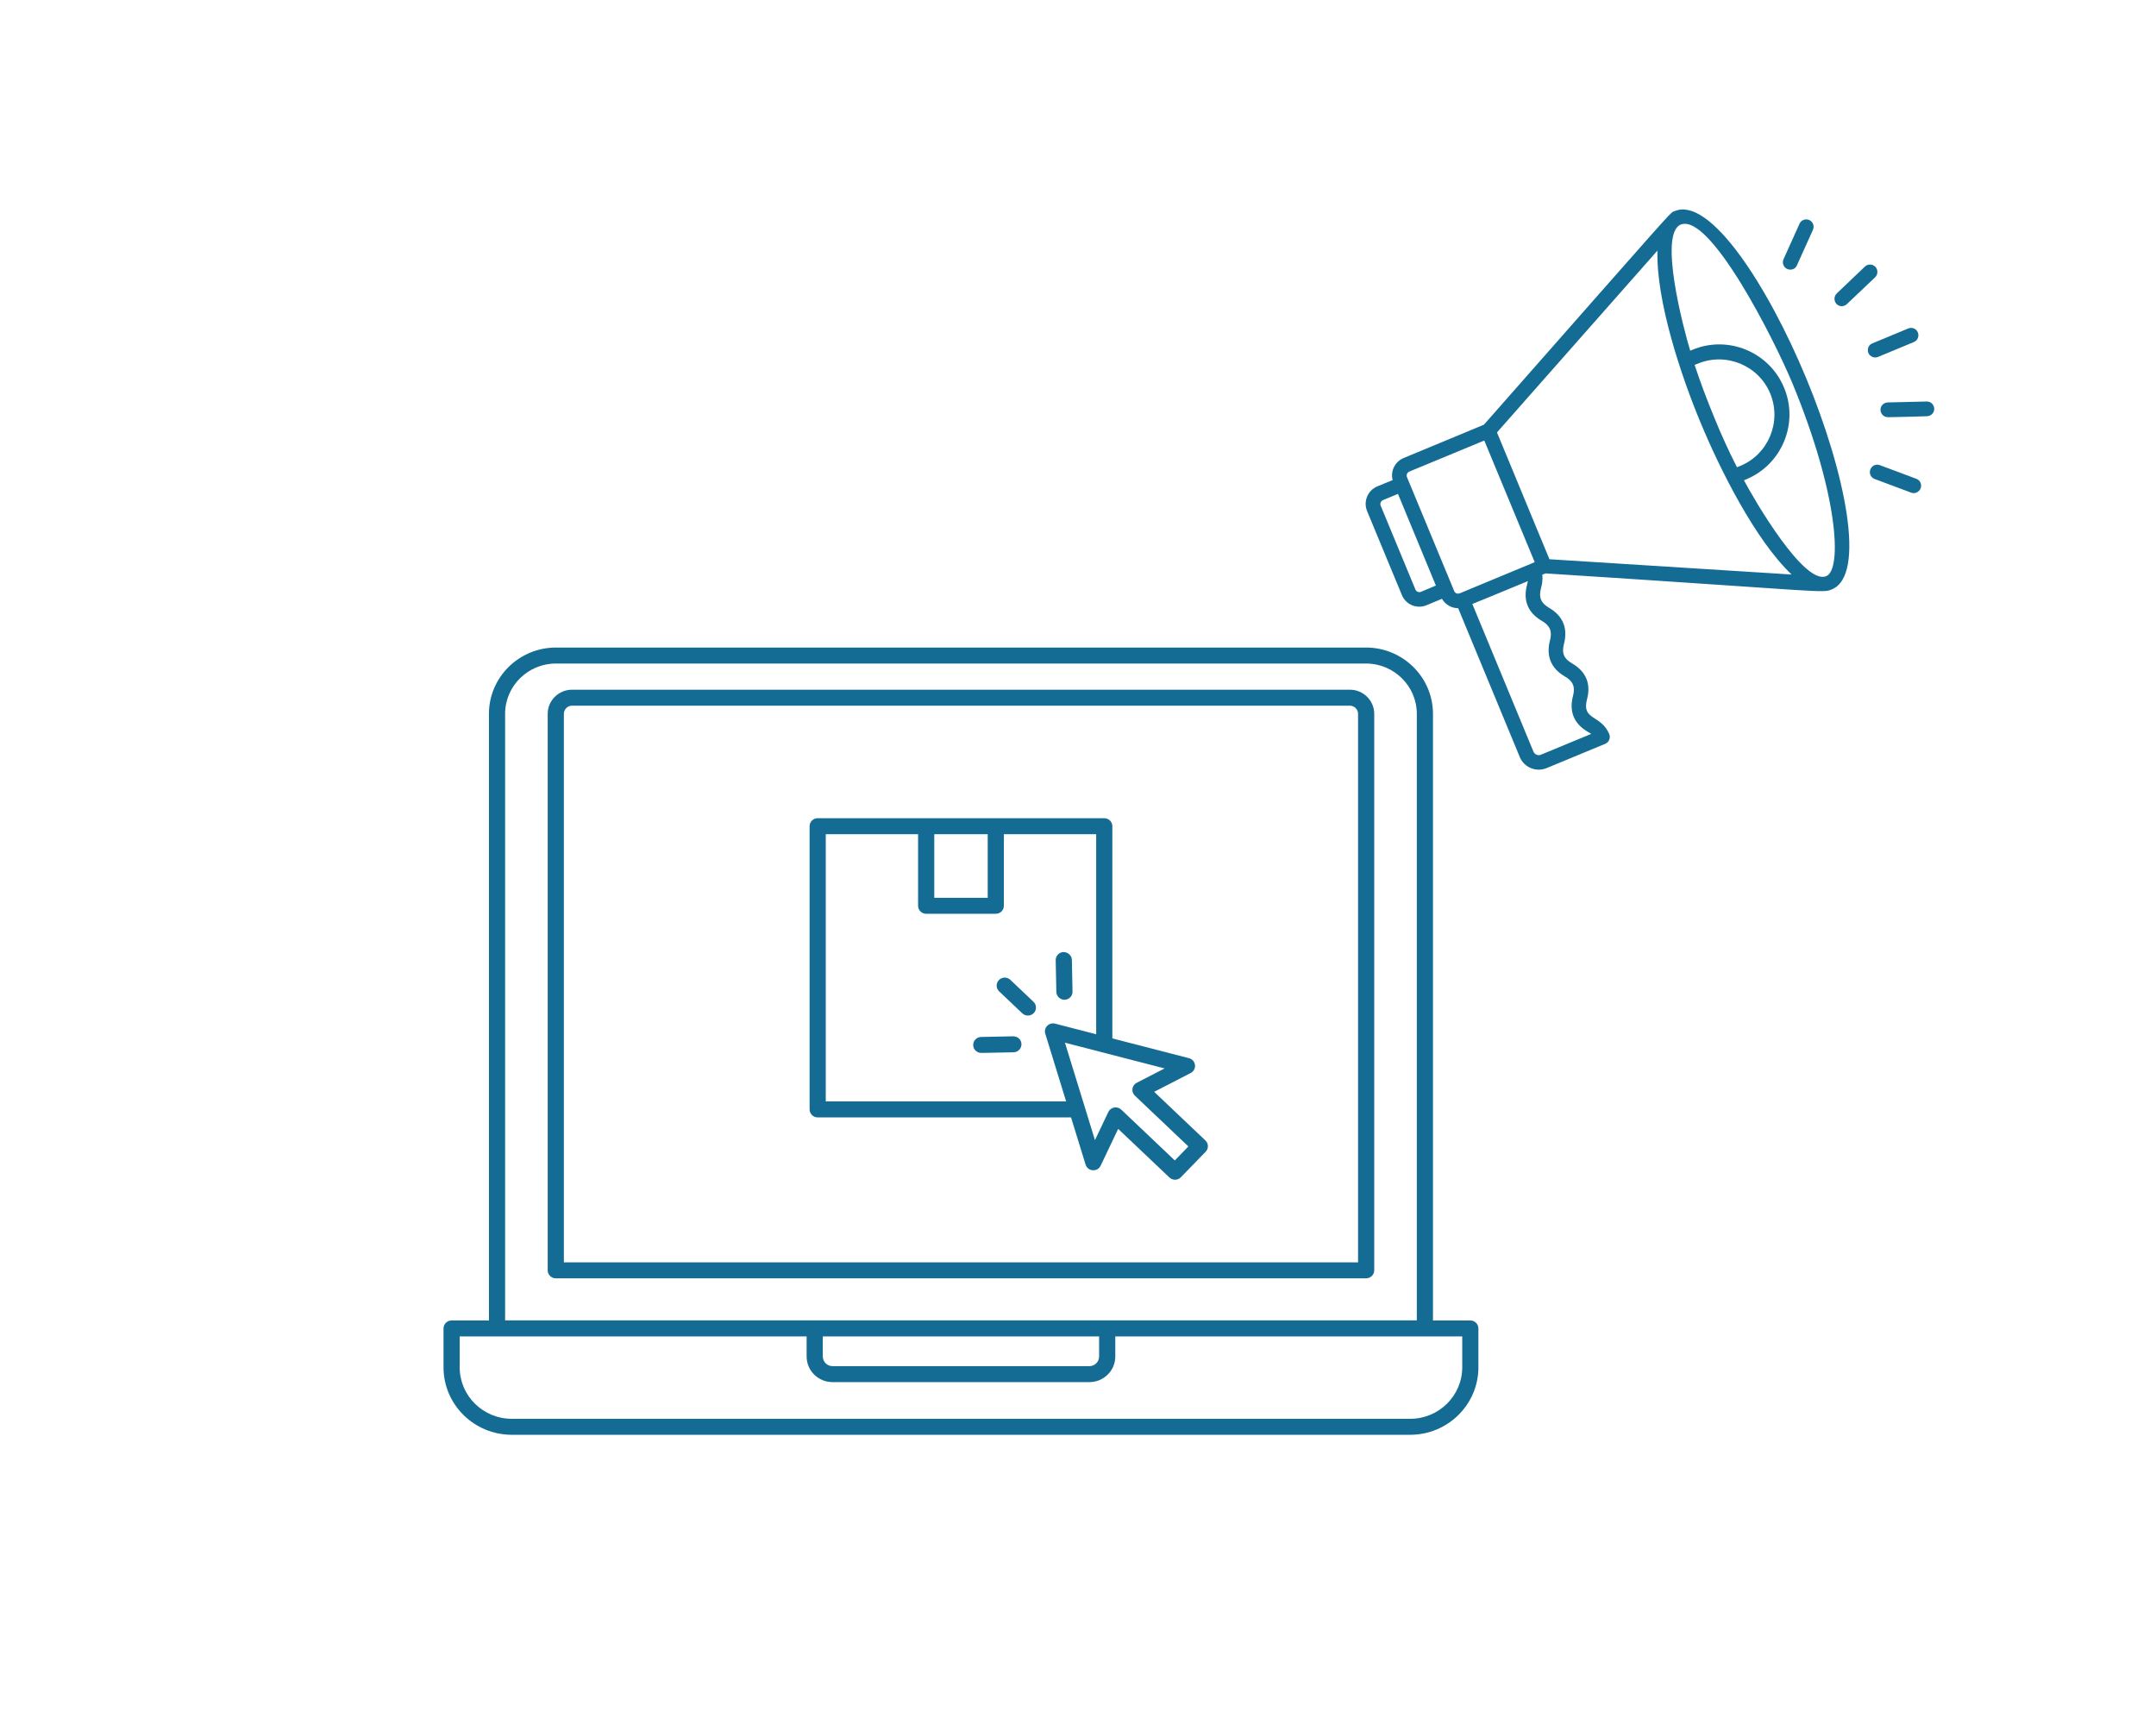 <svg width="175" height="140" viewBox="0 0 175 140" fill="none" xmlns="http://www.w3.org/2000/svg">
<path d="M110.888 103.747H45.112C44.75 103.747 44.456 103.457 44.456 103.098V57.935C44.456 56.854 45.343 55.975 46.434 55.975H109.568C110.658 55.975 111.545 56.854 111.545 57.935V103.098C111.545 103.457 111.251 103.747 110.888 103.747ZM45.769 102.45H110.232V57.935C110.232 57.569 109.934 57.272 109.568 57.272H46.434C46.067 57.272 45.769 57.569 45.769 57.935V102.45Z" fill="#146C94"/>
<path d="M97.842 92.559L93.683 88.611L96.648 87.085C96.889 86.961 97.028 86.704 96.998 86.437C96.967 86.17 96.773 85.95 96.511 85.882L90.289 84.277V67.055C90.289 66.696 89.995 66.406 89.632 66.406H66.37C66.007 66.406 65.714 66.696 65.714 67.055V90.04C65.714 90.398 66.007 90.688 66.37 90.688H86.936L88.116 94.52C88.195 94.776 88.426 94.959 88.696 94.978C88.976 94.998 89.222 94.849 89.338 94.607L90.76 91.618L94.921 95.565C95.043 95.681 95.206 95.746 95.375 95.746C95.38 95.746 95.384 95.746 95.389 95.746C95.563 95.742 95.728 95.671 95.849 95.546L97.861 93.476C98.112 93.217 98.104 92.807 97.842 92.559ZM80.171 67.703V72.865H75.833V67.703H80.171ZM67.026 89.391V67.703H74.52V73.513C74.52 73.871 74.814 74.162 75.177 74.162H80.827C81.19 74.162 81.483 73.871 81.483 73.513V67.703H88.977V83.939L85.638 83.078C85.407 83.019 85.163 83.087 84.999 83.256C84.834 83.425 84.775 83.669 84.844 83.894L86.537 89.391L67.026 89.391ZM95.357 94.18L91.011 90.056C90.888 89.939 90.724 89.876 90.556 89.876C90.516 89.876 90.477 89.879 90.437 89.886C90.229 89.924 90.052 90.059 89.962 90.248L88.876 92.531L86.441 84.625L94.531 86.713L92.266 87.878C92.078 87.975 91.949 88.154 91.919 88.361C91.89 88.568 91.962 88.776 92.115 88.921L96.46 93.045L95.357 94.18Z" fill="#146C94"/>
<path d="M83.433 82.422C83.27 82.422 83.106 82.362 82.979 82.242L81.099 80.458C80.838 80.21 80.829 79.799 81.08 79.541C81.332 79.282 81.747 79.274 82.008 79.522L83.888 81.306C84.149 81.554 84.158 81.965 83.907 82.223C83.777 82.356 83.606 82.422 83.433 82.422Z" fill="#146C94"/>
<path d="M86.399 81.139C86.043 81.139 85.75 80.857 85.743 80.504L85.69 77.929C85.683 77.57 85.97 77.275 86.332 77.267C86.687 77.282 86.994 77.544 87.002 77.902L87.055 80.477C87.062 80.835 86.775 81.131 86.412 81.139C86.408 81.139 86.403 81.139 86.399 81.139Z" fill="#146C94"/>
<path d="M79.65 85.455C79.293 85.455 79 85.173 78.993 84.82C78.986 84.461 79.274 84.166 79.636 84.158L82.241 84.106C82.615 84.107 82.904 84.384 82.911 84.741C82.918 85.1 82.63 85.395 82.268 85.403L79.663 85.455C79.659 85.455 79.654 85.455 79.65 85.455Z" fill="#146C94"/>
<path d="M119.344 107.168H116.313V57.935C116.313 54.968 113.873 52.554 110.874 52.554H45.127C42.127 52.554 39.687 54.968 39.687 57.935V107.168H36.656C36.294 107.168 36 107.458 36 107.816V110.975C36 113.991 38.484 116.446 41.537 116.446H114.462C117.516 116.446 120 113.991 120 110.975V107.816C120 107.458 119.706 107.168 119.344 107.168ZM66.786 108.464H89.214V110.094C89.214 110.525 88.859 110.875 88.424 110.875H67.577C67.141 110.875 66.786 110.525 66.786 110.094L66.786 108.464ZM40.999 57.935C40.999 55.683 42.851 53.851 45.127 53.851H110.874C113.149 53.851 115.001 55.683 115.001 57.935V107.162H40.999V57.935ZM118.688 110.975C118.688 113.277 116.792 115.149 114.462 115.149H41.537C39.207 115.149 37.312 113.277 37.312 110.975V108.464H65.473V110.094C65.473 111.24 66.416 112.172 67.577 112.172H88.424C89.584 112.172 90.527 111.24 90.527 110.094V108.464H118.688V110.975Z" fill="#146C94"/>
<path d="M146.618 30.719C143.451 23.086 138.776 15.96 135.953 17.126C135.49 17.32 136.67 16.065 120.448 34.468L113.935 37.172C113.248 37.455 112.845 38.202 113.039 38.964L111.799 39.472C111.007 39.801 110.649 40.697 110.963 41.474L113.786 48.285C114.099 49.062 114.996 49.45 115.787 49.121L117.042 48.599C117.326 49.077 117.819 49.361 118.357 49.361L123.361 61.445C123.719 62.296 124.69 62.685 125.527 62.341L130.292 60.369C130.441 60.31 130.56 60.19 130.62 60.041C130.68 59.891 130.68 59.727 130.62 59.578C129.963 57.994 128.365 58.472 128.813 56.769C129.156 55.5 128.738 54.499 127.603 53.842C126.931 53.453 126.751 53.005 126.946 52.258C127.274 51.004 126.871 49.988 125.736 49.331C125.078 48.942 124.884 48.494 125.078 47.747C125.153 47.464 125.243 47.105 125.183 46.642L125.452 46.537C148.082 47.986 147.918 48.166 148.68 47.837C151.503 46.702 149.785 38.367 146.618 30.719ZM115.339 48.031C115.16 48.106 114.966 48.016 114.891 47.852L112.068 41.04C111.993 40.876 112.083 40.667 112.247 40.592L113.472 40.084L116.549 47.523L115.339 48.031ZM118.043 47.986L114.204 38.725C114.129 38.546 114.219 38.352 114.383 38.277L120.478 35.753L124.571 45.626L118.491 48.151H118.476C118.312 48.225 118.118 48.151 118.043 47.986ZM124.018 47.165C124.003 47.254 123.973 47.359 123.943 47.478C123.615 48.733 124.018 49.734 125.153 50.391C125.81 50.78 126.005 51.228 125.81 51.974C125.482 53.229 125.885 54.245 127.02 54.902C127.692 55.291 127.872 55.754 127.678 56.486C127.349 57.74 127.752 58.741 128.887 59.398C128.992 59.458 129.082 59.503 129.156 59.563L125.078 61.251C124.839 61.355 124.571 61.236 124.466 60.997L119.507 49.017C119.656 48.972 124.078 47.135 124.018 47.165ZM125.766 45.387L121.508 35.095L134.534 20.337C134.414 24.4 136.446 30.495 138.029 34.289C139.613 38.113 142.48 43.834 145.423 46.627L125.766 45.387ZM137.551 29.613L137.82 29.509C140.105 28.568 142.749 29.658 143.69 31.944C144.631 34.229 143.541 36.873 141.256 37.814L140.987 37.919C140.33 36.634 139.702 35.26 139.12 33.826C138.537 32.407 137.999 30.988 137.551 29.613ZM148.231 46.761C146.454 47.508 142.466 40.697 141.554 38.979L141.734 38.904C144.631 37.709 146.021 34.363 144.811 31.465C143.616 28.568 140.27 27.178 137.372 28.388L137.193 28.463C136.625 26.596 134.623 18.978 136.416 18.231C138.791 17.245 144.004 27.522 145.513 31.167C149.172 40.025 149.561 46.224 148.231 46.761Z" fill="#146C94"/>
<path d="M155.118 39.98L152.16 38.874C151.846 38.755 151.697 38.411 151.816 38.098C151.936 37.784 152.28 37.635 152.593 37.754L155.551 38.86C155.864 38.979 156.014 39.323 155.894 39.636C155.76 39.95 155.416 40.099 155.118 39.98Z" fill="#146C94"/>
<path d="M153.236 33.856C152.907 33.856 152.653 33.602 152.638 33.273C152.623 32.944 152.892 32.676 153.221 32.661L156.388 32.586H156.403C156.731 32.586 156.985 32.84 157 33.169C157.015 33.497 156.746 33.766 156.417 33.781C156.343 33.796 153.027 33.871 153.236 33.856Z" fill="#146C94"/>
<path d="M151.653 28.642C151.533 28.344 151.668 27.985 151.981 27.866L154.894 26.656C155.193 26.536 155.551 26.671 155.671 26.984C155.79 27.283 155.656 27.642 155.342 27.761L152.429 28.971C152.131 29.091 151.772 28.941 151.653 28.642Z" fill="#146C94"/>
<path d="M149.069 24.669C148.845 24.43 148.845 24.057 149.084 23.818L151.369 21.637C151.608 21.413 151.981 21.413 152.22 21.652C152.444 21.891 152.444 22.264 152.205 22.503L149.905 24.684C149.666 24.908 149.293 24.908 149.069 24.669Z" fill="#146C94"/>
<path d="M145.065 21.831C144.766 21.697 144.632 21.338 144.766 21.039L146.066 18.156C146.2 17.858 146.559 17.723 146.857 17.858C147.156 17.992 147.29 18.351 147.156 18.649L145.856 21.532C145.722 21.846 145.364 21.965 145.065 21.831Z" fill="#146C94"/>
</svg>
